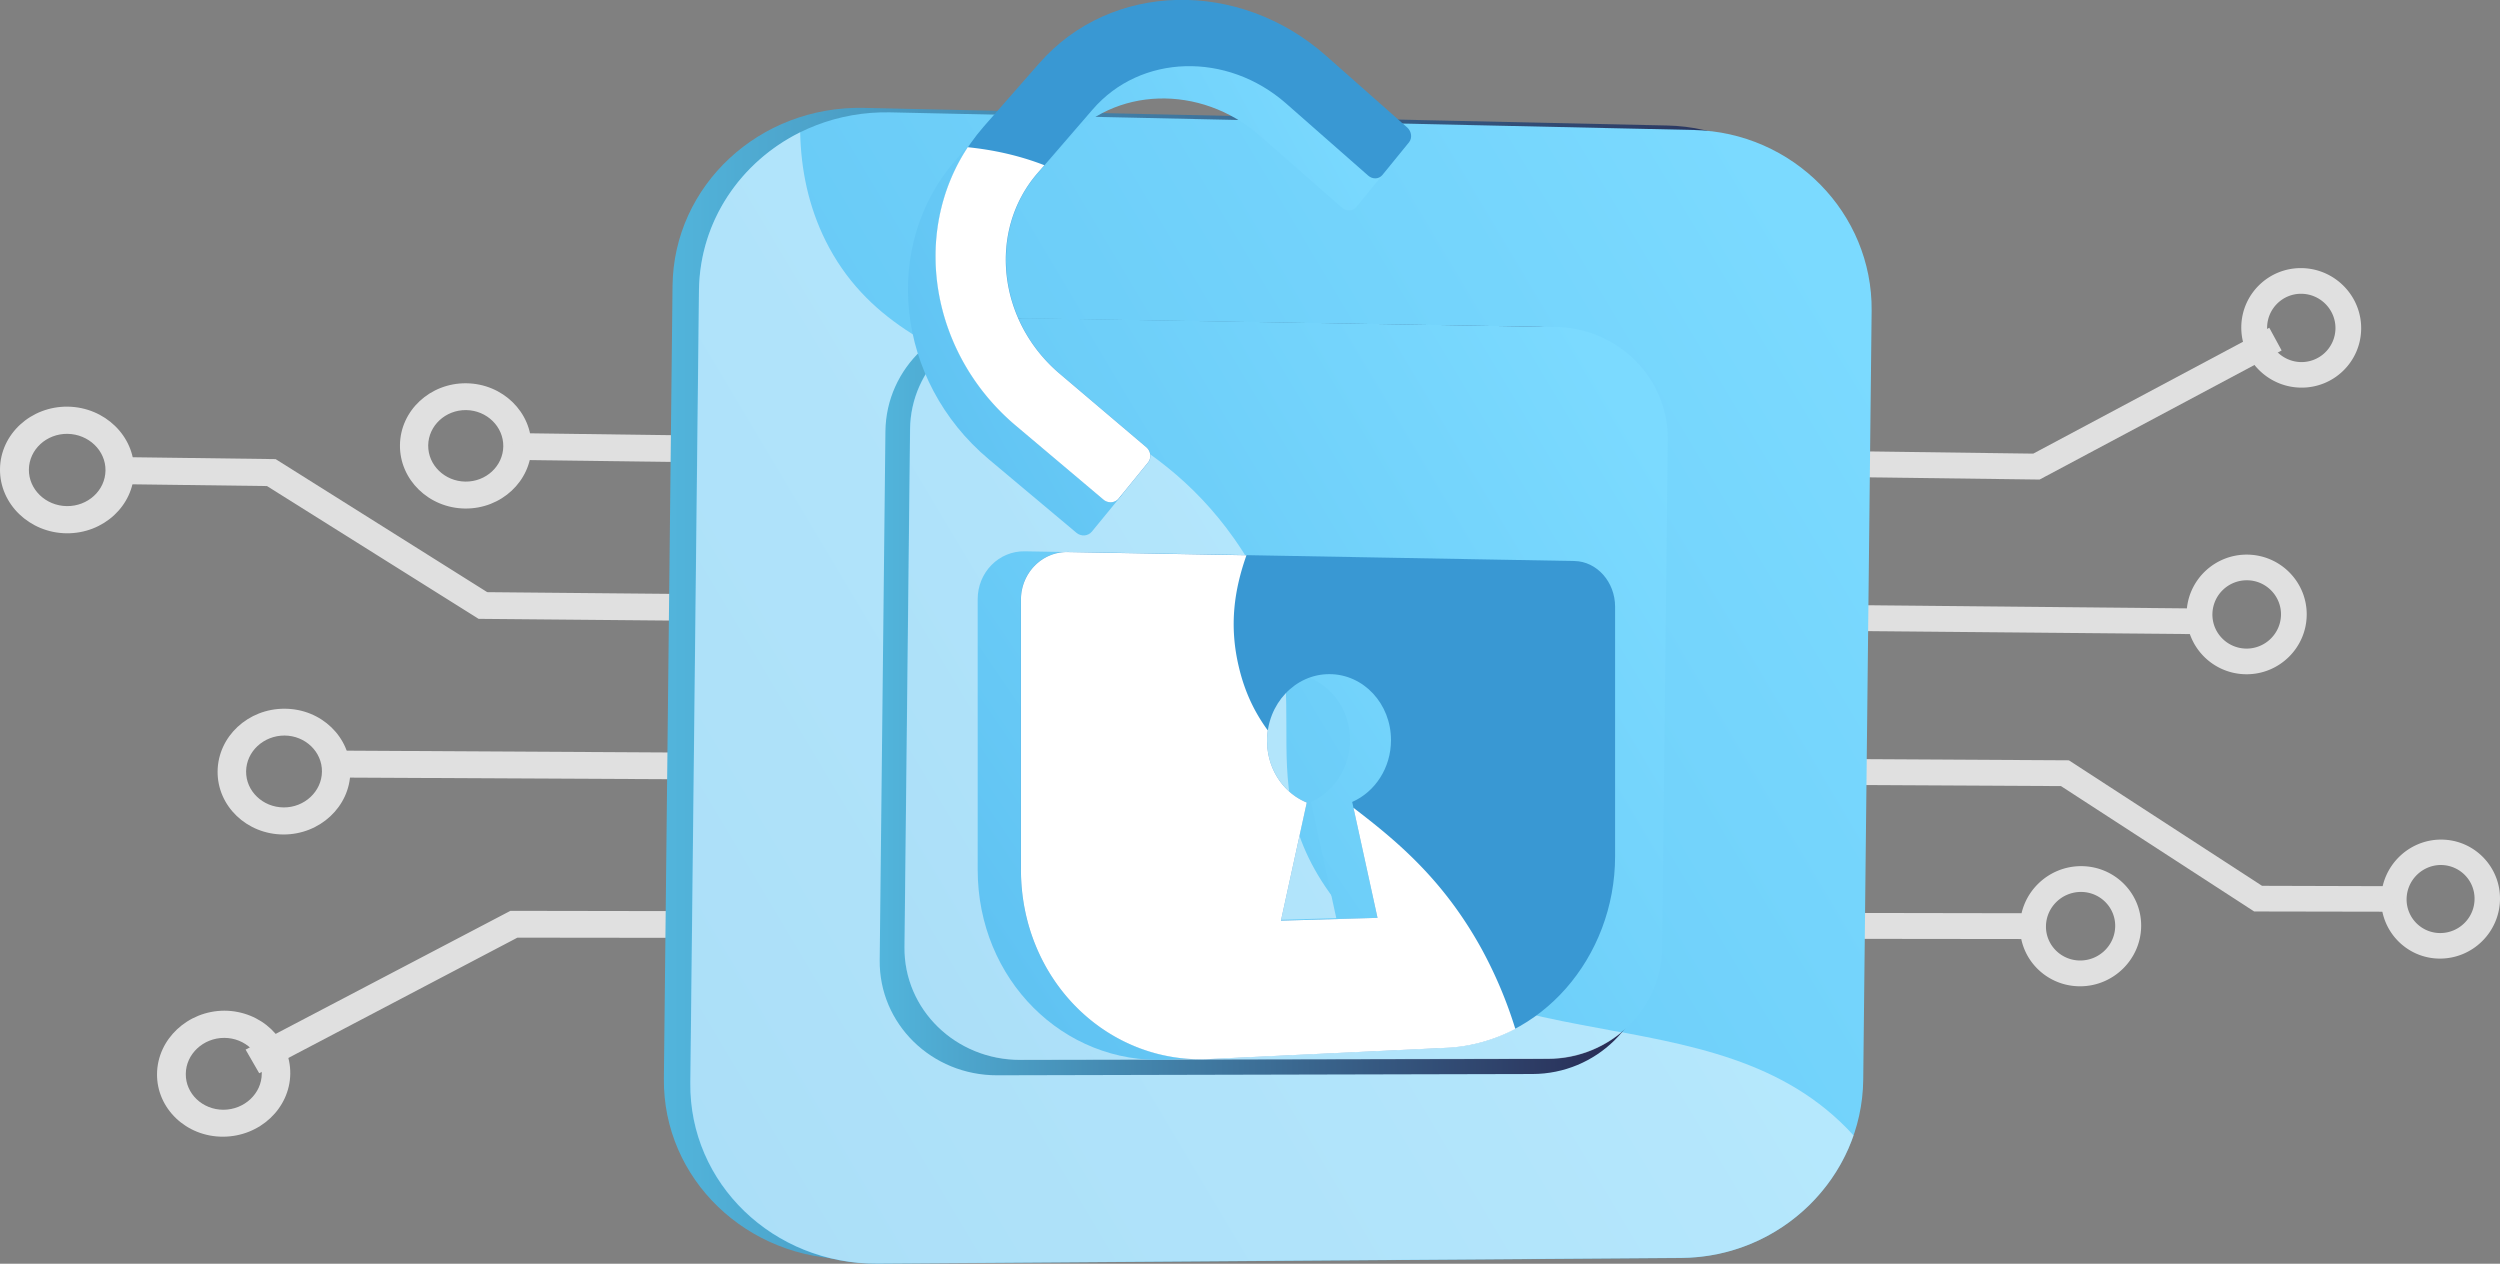 <svg width="455" height="230" fill="none" xmlns="http://www.w3.org/2000/svg"><rect width="100%" height="100%" fill="#808080" stroke="none"/><g clip-path="url(#clip0_304_5746)"><path d="M52.83 195.4c-.07 6.321-5.536 11.456-12.23 11.479-6.693.024-12.089-5.112-12.02-11.432.07-6.321 5.582-11.479 12.252-11.503 6.694.024 12.067 5.159 11.997 11.456zm-19.015.047c-.046 3.601 3.034 6.529 6.855 6.529 3.822-.023 6.948-2.951 6.971-6.553.047-3.601-3.034-6.529-6.832-6.529-3.821 0-6.971 2.951-6.994 6.553zm29.945-54.956c-.07 6.297-5.535 11.409-12.182 11.386-6.67-.023-12.043-5.182-11.974-11.502.07-6.321 5.559-11.433 12.229-11.386 6.647.023 11.997 5.181 11.927 11.502zm-18.968-.116c-.046 3.601 3.034 6.553 6.832 6.576 3.798.023 6.925-2.905 6.971-6.507.047-3.601-3.01-6.552-6.809-6.576-3.821 0-6.948 2.905-6.994 6.507zM24.411 85.698c-.07 6.344-5.581 11.433-12.32 11.363C5.373 96.968-.07 91.74 0 85.373c.07-6.367 5.628-11.456 12.367-11.363 6.716.116 12.113 5.345 12.043 11.688zm-19.153-.255c-.046 3.625 3.057 6.622 6.902 6.669 3.844.046 6.994-2.858 7.04-6.483.047-3.625-3.057-6.6-6.901-6.67-3.845-.046-6.995 2.859-7.041 6.484zm91.458-4.137c-.07 6.274-5.489 11.317-12.066 11.247-6.601-.07-11.928-5.251-11.858-11.549.07-6.297 5.512-11.34 12.112-11.246 6.6.093 11.881 5.274 11.812 11.548zm-18.783-.255c-.046 3.602 3.011 6.553 6.763 6.6 3.775.046 6.855-2.836 6.902-6.414.046-3.579-2.988-6.553-6.763-6.6-3.752-.046-6.855 2.835-6.902 6.414z" fill="#E0E0E0"/><path d="M135.44 165.843l-.046 4.856-41.225-.046-46.992 24.677-2.478-4.298 48.196-25.259 42.545.07zm.324-28.814l-.046 4.856-74.552-.372.046-4.903 74.552.419zm.302-28.814l-.046 4.856-48.914-.441L48.59 88.463l-26.796-.348.046-4.926 28.325.371 38.515 24.213 47.385.442zm.324-28.815l-.046 4.857-43.031-.557.046-4.88 43.031.58zm271.525-19.913c.069-5.995 5.025-10.805 11.047-10.689 5.998.116 10.839 5.066 10.769 11.06-.069 5.996-5.002 10.783-11.001 10.69-6.021-.093-10.885-5.043-10.815-11.061zm17.138.302c.046-3.416-2.71-6.25-6.137-6.32-3.428-.07-6.253 2.672-6.3 6.11-.046 3.417 2.733 6.252 6.161 6.321a6.193 6.193 0 006.276-6.11zm-27.095 51.935c.069-6.019 5.025-10.852 11.07-10.782 6.022.069 10.862 4.996 10.793 10.991-.07 5.995-5.003 10.828-11.024 10.782-6.045-.047-10.909-4.973-10.839-10.991zm17.184.162c.047-3.416-2.732-6.25-6.16-6.274a6.244 6.244 0 00-6.323 6.158c-.046 3.439 2.733 6.251 6.184 6.274 3.428.023 6.253-2.742 6.299-6.158zm18.226 51.726c.069-5.972 4.979-10.829 10.955-10.805 5.952.023 10.746 4.903 10.676 10.851-.069 5.972-4.956 10.806-10.931 10.806-5.952 0-10.77-4.88-10.7-10.852zm16.999.023c.047-3.416-2.709-6.181-6.114-6.204-3.404 0-6.207 2.765-6.253 6.181a6.12 6.12 0 006.114 6.204c3.428 0 6.23-2.765 6.253-6.181zm-82.726 4.927c.07-6.042 5.072-10.945 11.163-10.922 6.068.023 10.955 4.926 10.886 10.945-.07 6.018-5.049 10.921-11.117 10.921-6.091 0-11.001-4.903-10.932-10.944zm17.324.023c.046-3.439-2.756-6.251-6.23-6.251-3.474 0-6.323 2.789-6.369 6.228-.046 3.439 2.756 6.25 6.23 6.25 3.474 0 6.323-2.788 6.369-6.227z" fill="#E0E0E0"/><path d="M331.395 86.767l.046-4.717 38.607.511L413.01 59.65l2.247 4.137-44.051 23.492-39.811-.511zm-.301 28.024l.046-4.717 69.179.674-.047 4.67-69.178-.627zm-.301 28.047l.046-4.717 45.695.255 35.157 22.842 24.04.07-.07 4.647-25.406-.046-35.157-22.819-44.305-.232zm-.324 28.024l.069-4.717 40.252.069-.046 4.694-40.275-.046z" fill="#E0E0E0"/><path d="M301.173 228.118l-146.232 1.045c-18.991.14-34.323-14.592-34.115-32.903l1.575-144.232c.209-18.311 15.842-32.811 34.833-32.393l146.185 3.207c18.134.395 32.609 15.127 32.424 32.904l-1.528 139.979c-.209 17.753-15.008 32.277-33.142 32.393z" fill="url(#paint0_linear_304_5746)"/><path d="M305.968 228.955L159.736 230c-18.991.14-34.323-14.593-34.115-32.903l1.575-144.233c.209-18.31 15.841-32.81 34.833-32.415l146.185 3.206c18.134.395 32.609 15.128 32.424 32.904l-1.529 139.98c-.208 17.776-14.984 32.276-33.141 32.416z" fill="url(#paint1_linear_304_5746)"/><path opacity=".48" d="M242.786 163.589c-17.602-23.377.555-39.015-18.181-65.575-22.534-31.974-59.891-25.305-74.32-54.142-3.173-6.367-4.516-13.083-4.655-19.798-10.816 5.367-18.273 16.173-18.412 28.767l-1.575 144.232c-.209 18.311 15.123 33.043 34.114 32.904l146.232-1.046c14.545-.093 26.912-9.457 31.359-22.284-25.268-27.792-70.105-10.573-94.562-43.058z" fill="#fff"/><path d="M278.915 195.47l-97.434.232c-11.904.024-21.492-9.341-21.376-20.936l1.042-96.248c.116-11.595 9.912-20.82 21.816-20.634l97.411 1.603c11.557.186 20.798 9.55 20.682 20.937l-1.042 94.412c-.093 11.386-9.542 20.611-21.099 20.634z" fill="url(#paint2_linear_304_5746)"/><path d="M281.717 192.682l-96.045.185c-11.742.024-21.191-9.155-21.075-20.518l1.019-94.25c.116-11.339 9.773-20.401 21.515-20.192l96.021 1.603c11.395.186 20.497 9.365 20.381 20.495l-1.019 92.437c-.093 11.177-9.403 20.216-20.797 20.24z" fill="url(#paint3_linear_304_5746)"/><path opacity=".48" d="M242.785 163.589c-17.602-23.377.556-39.015-18.181-65.575-14.799-20.983-35.967-25.328-52.874-33.996-3.705 3.625-6.044 8.598-6.091 14.128l-1.019 94.25c-.116 11.339 9.334 20.541 21.076 20.518l96.044-.186c5.095 0 9.773-1.836 13.386-4.833-19.199-3.602-38.885-6.414-52.341-24.306z" fill="#fff"/><path d="M279.218 101.987l-92.686-1.649c-4.725-.093-8.593 3.81-8.593 8.713v49.24c0 19.984 15.61 35.459 34.416 34.576l43.425-2.044c17.231-.814 30.872-16.452 30.872-34.949v-45.545c.023-4.531-3.312-8.272-7.434-8.342zm-36.014 65.111l-17.671.534 4.725-21.541c-4.239-1.719-7.249-6.088-7.249-11.27 0-6.738 5.141-12.199 11.441-12.199 6.23.023 11.255 5.414 11.255 12.037 0 5.089-2.941 9.457-7.11 11.293l4.609 21.146z" fill="url(#paint4_linear_304_5746)"/><path d="M286.537 102.104l-92.2-1.65c-4.701-.093-8.546 3.811-8.546 8.69v49.1c0 19.938 15.54 35.367 34.23 34.484l43.217-2.045c17.138-.813 30.71-16.405 30.71-34.855v-45.406c0-4.508-3.312-8.249-7.411-8.318zm-35.829 64.947l-17.578.511 4.701-21.494c-4.215-1.72-7.226-6.088-7.226-11.223 0-6.739 5.119-12.177 11.372-12.153 6.207.023 11.186 5.391 11.186 12.013 0 5.066-2.918 9.434-7.064 11.247l4.609 21.099z" fill="#3998D3"/><path d="M251.727 31.695l-4.887 5.996c-.625.767-1.783.813-2.594.116l-14.984-13.13c-10.77-9.41-26.542-8.969-35.319 1.186l-10.028 11.618c-9.079 10.504-7.273 26.979 4.053 36.552l15.795 13.362c.857.72.995 1.975.324 2.811l-5.373 6.553c-.695.837-1.946.93-2.803.21l-15.957-13.385c-17.022-14.291-19.616-38.946-5.952-54.538l10.144-11.572c13.132-14.964 36.523-15.429 52.365-1.487l14.845 13.083c.857.674.996 1.859.371 2.625z" fill="url(#paint5_linear_304_5746)"/><path d="M256.452 25.886l-4.863 5.972c-.626.767-1.784.813-2.594.093l-14.939-13.129c-10.723-9.411-26.471-9.016-35.203 1.115L188.848 31.51c-9.032 10.48-7.249 26.909 4.03 36.506l15.749 13.361c.857.72.996 1.975.324 2.812l-5.327 6.53c-.671.836-1.922.929-2.779.209L184.957 77.52c-16.953-14.314-19.547-38.9-5.929-54.468l10.121-11.549c13.086-14.918 36.385-15.336 52.18-1.37l14.799 13.082c.787.72.926 1.905.324 2.672z" fill="#3998D3"/><path d="M184.933 77.519l15.888 13.408c.857.72 2.107.627 2.779-.21l5.327-6.53c.672-.836.533-2.09-.324-2.81l-15.749-13.362c-11.302-9.597-13.085-26.026-4.03-36.505l1.251-1.441c-4.493-1.743-9.172-2.788-13.943-3.276-10.283 15.568-6.855 37.55 8.801 50.726zm61.398 69.501l4.378 20.031-17.579.511 4.702-21.494c-4.215-1.72-7.226-6.088-7.226-11.224 0-.65.046-1.301.139-1.905-2.339-3.184-4.169-6.878-5.258-11.479-1.852-7.692-.81-14.221 1.367-20.402l-32.494-.581c-4.701-.093-8.546 3.811-8.546 8.69v49.1c0 19.938 15.541 35.367 34.231 34.484l43.216-2.045c4.47-.209 8.708-1.441 12.53-3.439a78.76 78.76 0 00-6.091-14.477c-7.018-12.78-15.564-19.798-23.369-25.77z" fill="#fff"/></g><defs><linearGradient id="paint0_linear_304_5746" x1="120.834" y1="124.382" x2="335.834" y2="124.382" gradientUnits="userSpaceOnUse"><stop stop-color="#52B5DC"/><stop offset=".996" stop-color="#26264F"/></linearGradient><linearGradient id="paint1_linear_304_5746" x1="299.359" y1="-4.404" x2="40.816" y2="149.586" gradientUnits="userSpaceOnUse"><stop stop-color="#7BDAFF"/><stop offset="1" stop-color="#59BDEF"/></linearGradient><linearGradient id="paint2_linear_304_5746" x1="160.118" y1="126.804" x2="301.078" y2="126.804" gradientUnits="userSpaceOnUse"><stop stop-color="#52B5DC"/><stop offset=".996" stop-color="#26264F"/></linearGradient><linearGradient id="paint3_linear_304_5746" x1="276.86" y1="41.902" x2="110.088" y2="141.561" gradientUnits="userSpaceOnUse"><stop stop-color="#7BDAFF"/><stop offset="1" stop-color="#59BDEF"/></linearGradient><linearGradient id="paint4_linear_304_5746" x1="265.781" y1="89.362" x2="144.88" y2="171.783" gradientUnits="userSpaceOnUse"><stop stop-color="#7BDAFF"/><stop offset="1" stop-color="#59BDEF"/></linearGradient><linearGradient id="paint5_linear_304_5746" x1="235.437" y1="-4.978" x2="126.857" y2="54.809" gradientUnits="userSpaceOnUse"><stop stop-color="#7BDAFF"/><stop offset="1" stop-color="#59BDEF"/></linearGradient><clipPath id="clip0_304_5746"><path fill="#fff" d="M0 0h455v230H0z"/></clipPath></defs></svg>